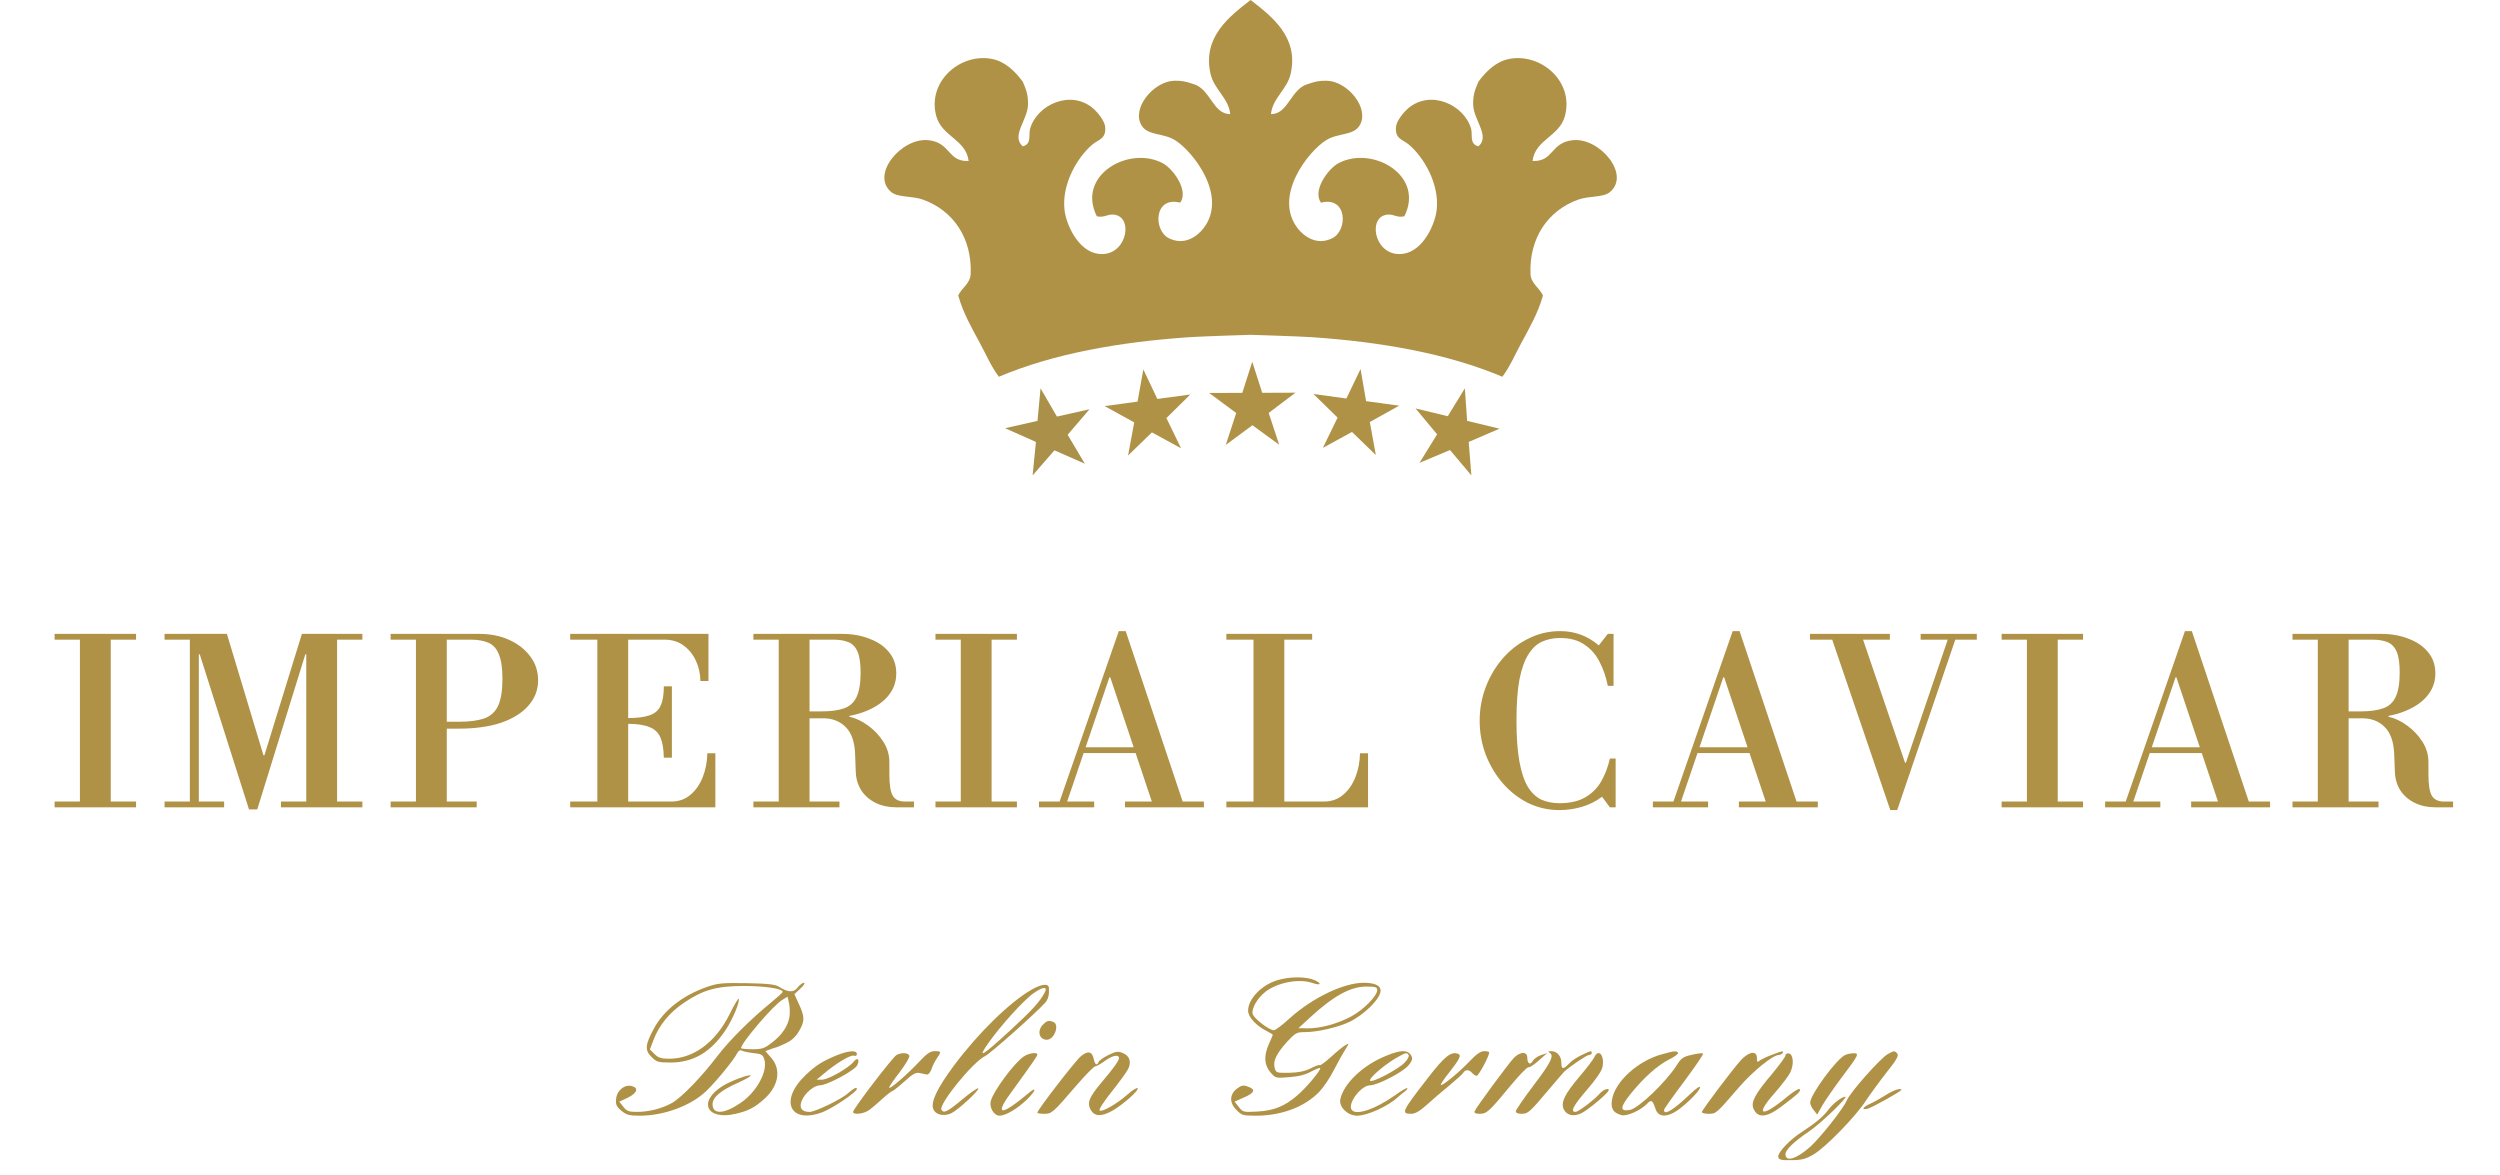 <svg width="83" height="39" viewBox="0 0 83 39" fill="none" xmlns="http://www.w3.org/2000/svg">
<path d="M40.186 2.438C40.304 2.974 40.791 3.252 40.844 3.788C40.26 3.795 40.188 2.929 39.598 2.784C39.381 2.708 39.218 2.671 38.975 2.681C38.297 2.707 37.551 3.6 37.903 4.169C38.112 4.508 38.608 4.406 39.01 4.653C39.593 5.011 40.798 6.521 39.944 7.595C39.762 7.823 39.333 8.177 38.802 7.906C38.282 7.64 38.312 6.502 39.183 6.729C39.473 6.326 38.95 5.6 38.595 5.414C37.472 4.827 35.732 5.823 36.414 7.179C36.688 7.251 36.795 7.059 37.072 7.145C37.638 7.317 37.361 8.559 36.449 8.425C35.796 8.328 35.4 7.468 35.342 6.972C35.241 6.112 35.776 5.206 36.276 4.792C36.463 4.636 36.736 4.613 36.691 4.203C36.67 4.006 36.433 3.723 36.311 3.615C35.556 2.948 34.426 3.48 34.2 4.272C34.14 4.482 34.265 4.774 33.958 4.86C33.557 4.517 34.119 3.984 34.13 3.476C34.137 3.174 34.083 3.005 33.958 2.715C33.686 2.347 33.357 2.035 32.92 1.954C31.871 1.759 30.773 2.714 31.085 3.857C31.271 4.537 32.071 4.629 32.159 5.345C31.447 5.373 31.571 4.724 30.809 4.653C29.923 4.57 28.887 5.807 29.597 6.383C29.816 6.56 30.285 6.5 30.636 6.625C31.664 6.993 32.269 7.917 32.227 9.083C32.216 9.417 31.947 9.53 31.813 9.809C31.977 10.395 32.253 10.871 32.539 11.401C32.742 11.777 32.906 12.168 33.162 12.508C34.991 11.735 37.187 11.351 39.494 11.194C39.938 11.164 41.52 11.116 41.52 11.116C41.52 11.116 43.101 11.164 43.545 11.194C45.853 11.351 48.049 11.735 49.878 12.508C50.134 12.168 50.297 11.777 50.5 11.401C50.786 10.871 51.062 10.395 51.227 9.809C51.093 9.53 50.823 9.417 50.812 9.083C50.77 7.917 51.375 6.993 52.404 6.625C52.754 6.5 53.224 6.56 53.442 6.383C54.152 5.807 53.117 4.57 52.23 4.653C51.469 4.724 51.593 5.373 50.881 5.345C50.968 4.629 51.769 4.537 51.954 3.857C52.266 2.714 51.168 1.759 50.119 1.954C49.682 2.035 49.353 2.347 49.082 2.715C48.957 3.005 48.902 3.174 48.909 3.476C48.92 3.984 49.483 4.517 49.082 4.86C48.774 4.774 48.899 4.482 48.84 4.272C48.614 3.48 47.484 2.948 46.729 3.615C46.606 3.723 46.369 4.006 46.348 4.203C46.303 4.613 46.576 4.636 46.764 4.792C47.264 5.206 47.799 6.112 47.697 6.972C47.639 7.468 47.244 8.328 46.59 8.425C45.679 8.559 45.402 7.317 45.967 7.145C46.244 7.059 46.352 7.251 46.625 7.179C47.308 5.823 45.567 4.827 44.445 5.414C44.09 5.6 43.567 6.326 43.856 6.729C44.727 6.502 44.758 7.64 44.237 7.906C43.706 8.177 43.277 7.823 43.095 7.595C42.242 6.521 43.447 5.011 44.03 4.653C44.432 4.406 44.928 4.508 45.137 4.169C45.488 3.6 44.742 2.707 44.065 2.681C43.821 2.671 43.658 2.708 43.442 2.784C42.851 2.929 42.779 3.795 42.196 3.788C42.249 3.252 42.735 2.974 42.853 2.438C43.121 1.22 42.208 0.534 41.52 -0C40.832 0.534 39.919 1.22 40.186 2.438Z" fill="#B09247"/>
<path d="M35.09 13.83L34.546 12.892L34.445 13.974L33.369 14.216L34.393 14.672L34.283 15.783L35.007 14.951L36.016 15.395L35.446 14.435L36.17 13.588L35.09 13.83Z" fill="#AB904A"/>
<path d="M38.243 14.355L39.211 14.883L38.725 13.879L39.519 13.097L38.423 13.245L37.959 12.265L37.767 13.334L36.674 13.482L37.656 14.024L37.452 15.123L38.243 14.355Z" fill="#B09247"/>
<path d="M41.905 13.041L41.575 12.009L41.244 13.043L40.143 13.046L41.042 13.711L40.696 14.771L41.581 14.117L42.469 14.767L42.121 13.709L43.01 13.037L41.905 13.041Z" fill="#B09247"/>
<path d="M45.355 13.319L45.17 12.251L44.7 13.23L43.607 13.081L44.408 13.865L43.919 14.869L44.886 14.341L45.678 15.108L45.478 14.011L46.452 13.468L45.355 13.319Z" fill="#B09247"/>
<path d="M48.709 13.973L48.633 12.893L48.066 13.818L46.996 13.56L47.712 14.42L47.126 15.367L48.14 14.941L48.849 15.783L48.761 14.672L49.783 14.232L48.709 13.973Z" fill="#B09247"/>
<path d="M2.653 26.689V21.045H3.677V26.689H2.653ZM1.813 26.803V26.612H4.517V26.803H1.813ZM1.813 21.236V21.045H4.517V21.236H1.813ZM8.266 26.872L6.632 21.724H6.601V26.612H7.441V26.803H5.463V26.612H6.303V21.236H5.463V21.045H7.533L8.747 25.077H8.778L10.023 21.045H12.031V21.236H11.191V26.612H12.031V26.803H9.328V26.612H10.168V21.724H10.137L8.541 26.872H8.266ZM14.596 24.191V23.962H15.23C15.576 23.962 15.856 23.927 16.07 23.855C16.284 23.779 16.439 23.639 16.536 23.435C16.633 23.226 16.681 22.928 16.681 22.542C16.681 22.18 16.64 21.905 16.559 21.717C16.483 21.528 16.365 21.401 16.207 21.335C16.05 21.269 15.851 21.236 15.612 21.236H12.969V21.045H15.917C16.284 21.045 16.612 21.111 16.902 21.243C17.198 21.376 17.432 21.559 17.605 21.793C17.778 22.022 17.865 22.287 17.865 22.587C17.865 22.903 17.758 23.183 17.544 23.427C17.335 23.667 17.035 23.855 16.643 23.993C16.251 24.125 15.78 24.191 15.23 24.191H14.596ZM12.969 26.803V26.612H15.826V26.803H12.969ZM13.809 26.689V21.045H14.833V26.689H13.809ZM18.931 26.803V26.612H22.276C22.531 26.612 22.745 26.538 22.918 26.391C23.096 26.243 23.233 26.047 23.33 25.803C23.427 25.558 23.478 25.294 23.483 25.008H23.75V26.803H18.931ZM19.832 26.689V21.121H20.856V26.689H19.832ZM22.039 25.154C22.034 24.868 21.996 24.644 21.925 24.482C21.854 24.319 21.731 24.204 21.558 24.138C21.39 24.067 21.148 24.031 20.833 24.031V23.84C21.148 23.84 21.393 23.809 21.566 23.748C21.744 23.687 21.866 23.58 21.933 23.427C22.004 23.275 22.039 23.061 22.039 22.786H22.307V25.154H22.039ZM23.254 22.61C23.249 22.361 23.198 22.134 23.101 21.931C23.004 21.722 22.867 21.554 22.689 21.427C22.515 21.299 22.302 21.236 22.047 21.236H18.931V21.045H23.521V22.61H23.254ZM26.64 23.848V23.618H27.274C27.58 23.618 27.826 23.585 28.015 23.519C28.208 23.453 28.348 23.328 28.435 23.145C28.527 22.956 28.572 22.687 28.572 22.335C28.572 22.025 28.539 21.793 28.473 21.64C28.407 21.483 28.305 21.376 28.168 21.32C28.035 21.264 27.865 21.236 27.656 21.236H25.013V21.045H27.962C28.292 21.045 28.593 21.098 28.863 21.205C29.138 21.307 29.354 21.454 29.512 21.648C29.675 21.841 29.756 22.078 29.756 22.358C29.756 22.654 29.657 22.913 29.458 23.137C29.26 23.361 28.975 23.537 28.603 23.664C28.236 23.787 27.793 23.848 27.274 23.848H26.64ZM25.013 26.803V26.612H27.87V26.803H25.013ZM25.854 26.689V21.045H26.877V26.689H25.854ZM29.756 26.803C29.507 26.803 29.28 26.755 29.076 26.658C28.878 26.561 28.72 26.426 28.603 26.253C28.486 26.075 28.422 25.869 28.412 25.635L28.389 25.031C28.374 24.629 28.27 24.331 28.076 24.138C27.883 23.944 27.636 23.848 27.335 23.848L27.916 23.764H28.198V23.794C28.417 23.845 28.626 23.944 28.825 24.092C29.028 24.24 29.196 24.418 29.328 24.627C29.461 24.835 29.527 25.062 29.527 25.306V25.703C29.527 26.055 29.565 26.294 29.642 26.421C29.718 26.549 29.855 26.612 30.054 26.612H30.344V26.803H29.756ZM31.898 26.689V21.045H32.921V26.689H31.898ZM31.058 26.803V26.612H33.761V26.803H31.058ZM31.058 21.236V21.045H33.761V21.236H31.058ZM38.267 26.689L36.861 22.488H36.831L36.777 22.267L37.144 20.953H37.373L39.29 26.689H38.267ZM34.494 26.803V26.612H36.327V26.803H34.494ZM35.983 25.001V24.81H38.458V25.001H35.983ZM37.35 26.803V26.612H39.97V26.803H37.35ZM35.151 26.689L37.144 20.953H37.373L36.907 22.267L35.403 26.689H35.151ZM40.715 26.803V26.612H43.945C44.2 26.612 44.414 26.538 44.587 26.391C44.765 26.243 44.903 26.047 44.999 25.803C45.096 25.558 45.147 25.294 45.152 25.008H45.419V26.803H40.715ZM41.616 26.689V21.045H42.639V26.689H41.616ZM40.715 21.236V21.045H43.564V21.236H40.715ZM51.775 26.895C51.403 26.895 51.054 26.816 50.729 26.658C50.408 26.495 50.128 26.276 49.889 26.001C49.649 25.721 49.461 25.403 49.323 25.047C49.191 24.69 49.125 24.316 49.125 23.924C49.125 23.532 49.194 23.158 49.331 22.801C49.468 22.445 49.657 22.129 49.896 21.854C50.141 21.574 50.426 21.355 50.752 21.197C51.078 21.034 51.426 20.953 51.798 20.953C52.037 20.953 52.261 20.991 52.47 21.067C52.684 21.144 52.888 21.264 53.081 21.427L53.379 21.045H53.57V22.771H53.379C53.323 22.486 53.234 22.223 53.111 21.984C52.989 21.74 52.821 21.546 52.608 21.404C52.399 21.256 52.126 21.182 51.79 21.182C51.571 21.182 51.373 21.223 51.195 21.304C51.022 21.381 50.871 21.521 50.744 21.724C50.617 21.923 50.517 22.2 50.446 22.557C50.38 22.913 50.347 23.369 50.347 23.924C50.347 24.479 50.38 24.935 50.446 25.291C50.512 25.647 50.606 25.927 50.729 26.131C50.856 26.33 51.006 26.47 51.179 26.551C51.358 26.628 51.556 26.666 51.775 26.666C52.126 26.666 52.414 26.6 52.638 26.467C52.862 26.335 53.038 26.157 53.165 25.933C53.292 25.709 53.386 25.459 53.448 25.184H53.639V26.803H53.448L53.188 26.452C52.984 26.605 52.76 26.717 52.516 26.788C52.271 26.859 52.025 26.895 51.775 26.895ZM58.648 26.689L57.242 22.488H57.212L57.158 22.267L57.525 20.953H57.754L59.671 26.689H58.648ZM54.875 26.803V26.612H56.708V26.803H54.875ZM56.364 25.001V24.81H58.838V25.001H56.364ZM57.731 26.803V26.612H60.351V26.803H57.731ZM55.531 26.689L57.525 20.953H57.754L57.288 22.267L55.783 26.689H55.531ZM62.758 26.895L60.803 21.159H61.827L63.247 25.322H63.278L63.354 25.581L62.987 26.895H62.758ZM62.758 26.895L63.201 25.543L64.691 21.159H64.942L62.987 26.895H62.758ZM60.093 21.236V21.045H62.743V21.236H60.093ZM63.766 21.236V21.045H65.63V21.236H63.766ZM67.294 26.689V21.045H68.317V26.689H67.294ZM66.454 26.803V26.612H69.157V26.803H66.454ZM66.454 21.236V21.045H69.157V21.236H66.454ZM73.663 26.689L72.257 22.488H72.227L72.173 22.267L72.54 20.953H72.769L74.686 26.689H73.663ZM69.89 26.803V26.612H71.723V26.803H69.89ZM71.379 25.001V24.81H73.854V25.001H71.379ZM72.746 26.803V26.612H75.366V26.803H72.746ZM70.547 26.689L72.54 20.953H72.769L72.303 22.267L70.799 26.689H70.547ZM77.738 23.848V23.618H78.371C78.677 23.618 78.924 23.585 79.112 23.519C79.306 23.453 79.446 23.328 79.532 23.145C79.624 22.956 79.67 22.687 79.67 22.335C79.67 22.025 79.637 21.793 79.571 21.64C79.504 21.483 79.403 21.376 79.265 21.32C79.133 21.264 78.962 21.236 78.753 21.236H76.111V21.045H79.059C79.39 21.045 79.69 21.098 79.96 21.205C80.235 21.307 80.451 21.454 80.609 21.648C80.772 21.841 80.854 22.078 80.854 22.358C80.854 22.654 80.754 22.913 80.556 23.137C80.357 23.361 80.072 23.537 79.7 23.664C79.334 23.787 78.891 23.848 78.371 23.848H77.738ZM76.111 26.803V26.612H78.967V26.803H76.111ZM76.951 26.689V21.045H77.974V26.689H76.951ZM80.854 26.803C80.604 26.803 80.378 26.755 80.174 26.658C79.975 26.561 79.817 26.426 79.7 26.253C79.583 26.075 79.52 25.869 79.51 25.635L79.487 25.031C79.471 24.629 79.367 24.331 79.173 24.138C78.98 23.944 78.733 23.848 78.433 23.848L79.013 23.764H79.296V23.794C79.515 23.845 79.723 23.944 79.922 24.092C80.126 24.24 80.294 24.418 80.426 24.627C80.558 24.835 80.624 25.062 80.624 25.306V25.703C80.624 26.055 80.663 26.294 80.739 26.421C80.816 26.549 80.953 26.612 81.151 26.612H81.442V26.803H80.854Z" fill="#B09247"/>
<path d="M42.44 32.534C41.904 32.679 41.437 33.158 41.437 33.555C41.437 33.763 41.708 34.059 42.055 34.23C42.162 34.286 42.257 34.343 42.257 34.356C42.257 34.368 42.2 34.501 42.131 34.652C41.954 35.049 41.967 35.346 42.175 35.598C42.345 35.793 42.345 35.8 42.805 35.762C43.133 35.736 43.347 35.68 43.549 35.566C43.707 35.484 43.833 35.434 43.833 35.465C43.833 35.56 43.354 36.127 43.07 36.367C42.654 36.726 42.301 36.871 41.752 36.903C41.279 36.928 41.267 36.928 41.128 36.752L40.989 36.575L41.311 36.43C41.664 36.279 41.696 36.165 41.418 36.071C41.279 36.02 41.21 36.033 41.071 36.14C40.819 36.329 40.807 36.613 41.053 36.852C41.223 37.029 41.273 37.041 41.702 37.041C42.54 37.041 43.316 36.752 43.801 36.247C43.94 36.102 44.161 35.774 44.287 35.522C44.419 35.264 44.589 34.961 44.665 34.841C44.797 34.633 44.797 34.627 44.671 34.696C44.596 34.74 44.381 34.91 44.192 35.087C44.003 35.257 43.833 35.383 43.814 35.364C43.795 35.346 43.663 35.39 43.511 35.472C43.316 35.566 43.114 35.61 42.799 35.617C42.377 35.623 42.364 35.617 42.32 35.459C42.257 35.232 42.37 34.992 42.723 34.595C43.007 34.293 43.045 34.267 43.316 34.267C43.745 34.267 44.444 34.103 44.829 33.914C45.012 33.826 45.302 33.618 45.472 33.448C46.014 32.918 45.951 32.635 45.277 32.628C44.615 32.628 43.581 33.12 42.818 33.807C42.578 34.028 42.345 34.204 42.294 34.204C42.137 34.204 41.626 33.813 41.588 33.662C41.544 33.479 41.752 33.126 42.023 32.918C42.44 32.609 43.139 32.483 43.574 32.635C43.858 32.735 43.902 32.647 43.625 32.534C43.354 32.42 42.843 32.42 42.44 32.534ZM45.724 32.874C45.724 33.063 45.258 33.536 44.854 33.75C44.4 33.99 43.852 34.141 43.423 34.141L43.108 34.135L43.486 33.788C44.255 33.076 44.835 32.754 45.352 32.754C45.674 32.754 45.724 32.773 45.724 32.874Z" fill="#B09247"/>
<path d="M23.468 32.767C22.648 33.057 22.024 33.549 21.696 34.173C21.419 34.69 21.406 34.866 21.627 35.087C21.803 35.264 21.854 35.276 22.282 35.276C23.026 35.27 23.6 34.929 24.086 34.204C24.325 33.851 24.584 33.221 24.521 33.158C24.508 33.145 24.369 33.372 24.224 33.669C23.758 34.608 23.02 35.15 22.219 35.15C21.948 35.15 21.854 35.119 21.728 34.992L21.576 34.841L21.696 34.526C21.879 34.041 22.226 33.618 22.699 33.297C23.342 32.861 23.789 32.735 24.697 32.735C25.397 32.735 25.996 32.824 25.983 32.931C25.983 32.956 25.807 33.114 25.592 33.29C24.912 33.845 24.218 34.538 23.821 35.056C23.291 35.755 22.623 36.443 22.308 36.619C21.967 36.808 21.545 36.915 21.141 36.915C20.877 36.915 20.807 36.89 20.694 36.745L20.561 36.575L20.832 36.449C21.154 36.291 21.217 36.121 20.977 36.058C20.732 35.995 20.479 36.203 20.454 36.487C20.435 36.669 20.467 36.739 20.631 36.878C20.801 37.016 20.889 37.041 21.248 37.041C22.055 37.041 22.963 36.701 23.461 36.209C23.783 35.9 24.363 35.188 24.47 34.974C24.514 34.885 24.577 34.847 24.622 34.879C24.666 34.904 24.836 34.942 25.006 34.961C25.277 34.986 25.328 35.018 25.372 35.163C25.504 35.554 25.12 36.26 24.584 36.619C24.041 36.991 23.657 37.01 23.657 36.663C23.657 36.43 23.928 36.203 24.495 35.951C24.729 35.844 24.918 35.743 24.918 35.711C24.918 35.642 24.25 35.888 23.985 36.058C23.159 36.581 23.461 37.205 24.426 36.978C24.855 36.878 25.056 36.77 25.372 36.487C25.851 36.058 25.945 35.51 25.605 35.119L25.41 34.898L25.58 34.835C25.668 34.803 25.756 34.772 25.775 34.772C25.788 34.772 25.933 34.709 26.084 34.639C26.286 34.545 26.418 34.419 26.526 34.236C26.721 33.908 26.721 33.757 26.526 33.341L26.374 33.007L26.576 32.817C26.689 32.717 26.74 32.628 26.689 32.628C26.645 32.628 26.551 32.698 26.481 32.786C26.349 32.962 26.16 32.95 25.863 32.761C25.744 32.685 25.504 32.653 24.792 32.641C23.978 32.628 23.833 32.641 23.468 32.767ZM26.21 33.763C26.154 34.078 25.958 34.362 25.63 34.614C25.378 34.81 25.296 34.835 24.975 34.835C24.767 34.835 24.603 34.816 24.603 34.797C24.603 34.633 25.668 33.379 25.964 33.202L26.147 33.089L26.198 33.315C26.223 33.441 26.229 33.643 26.21 33.763Z" fill="#B09247"/>
<path d="M34.251 32.855C33.526 33.271 32.479 34.292 31.666 35.383C31.105 36.14 30.884 36.606 30.991 36.833C31.073 37.022 31.357 37.073 31.596 36.953C31.836 36.827 32.529 36.184 32.479 36.133C32.46 36.108 32.214 36.278 31.943 36.505C31.451 36.915 31.331 36.972 31.256 36.846C31.149 36.675 32.302 35.251 32.706 35.062C32.895 34.967 34.383 33.643 34.705 33.284C34.805 33.164 34.837 33.025 34.824 32.798C34.812 32.641 34.585 32.666 34.251 32.855ZM34.679 32.962C34.522 33.258 34.251 33.555 33.538 34.21C32.599 35.074 32.435 35.169 32.807 34.639C33.21 34.065 33.986 33.202 34.314 32.975C34.635 32.748 34.799 32.741 34.679 32.962Z" fill="#B09247"/>
<path d="M34.628 34.016C34.42 34.224 34.502 34.52 34.754 34.52C35.006 34.52 35.189 34.016 34.968 33.927C34.811 33.871 34.76 33.883 34.628 34.016Z" fill="#B09247"/>
<path d="M27.748 35.049C27.294 35.239 27.086 35.371 26.759 35.68C25.857 36.531 26.216 37.338 27.313 36.922C27.654 36.789 28.448 36.254 28.448 36.153C28.448 36.077 28.347 36.127 28.158 36.291C27.944 36.493 27.061 36.916 26.878 36.916C26.614 36.916 26.519 36.777 26.62 36.537C26.721 36.291 27.03 36.033 27.219 36.033C27.458 36.033 28.385 35.535 28.461 35.365C28.555 35.163 28.467 35.087 28.335 35.257C28.171 35.459 27.496 35.844 27.294 35.844H27.112L27.364 35.636C27.767 35.295 28.253 35.005 28.354 35.049C28.41 35.068 28.448 35.049 28.448 34.993C28.448 34.854 28.158 34.879 27.748 35.049Z" fill="#B09247"/>
<path d="M30.516 35.251C30.1 35.693 29.52 36.191 29.52 36.109C29.52 36.071 29.678 35.844 29.873 35.592C30.062 35.34 30.207 35.1 30.189 35.05C30.151 34.949 29.943 34.936 29.766 35.024C29.634 35.1 28.322 36.815 28.322 36.916C28.322 37.017 28.656 36.985 28.827 36.872C28.915 36.815 29.117 36.645 29.281 36.493C29.445 36.342 29.602 36.222 29.627 36.222C29.653 36.222 29.835 36.077 30.024 35.907C30.302 35.655 30.403 35.598 30.529 35.623C30.617 35.642 30.724 35.667 30.775 35.674C30.825 35.68 30.888 35.598 30.926 35.497C30.958 35.39 31.04 35.232 31.103 35.138C31.26 34.917 31.254 34.898 31.033 34.898C30.888 34.898 30.775 34.974 30.516 35.251Z" fill="#B09247"/>
<path d="M35.883 35.069C35.694 35.226 34.44 36.853 34.44 36.941C34.44 36.96 34.54 36.979 34.666 36.979C34.919 36.979 34.944 36.96 35.757 36.014C36.047 35.68 36.318 35.403 36.362 35.403C36.407 35.403 36.558 35.314 36.703 35.207C36.942 35.037 37.151 34.999 37.151 35.132C37.151 35.214 36.955 35.485 36.564 35.945C36.154 36.437 36.085 36.613 36.211 36.846C36.337 37.067 36.558 37.08 36.917 36.884C37.277 36.682 37.831 36.191 37.768 36.128C37.743 36.102 37.592 36.197 37.428 36.342C37.062 36.664 36.577 36.935 36.507 36.865C36.476 36.834 36.652 36.563 36.905 36.248C37.151 35.939 37.396 35.604 37.447 35.504C37.573 35.264 37.51 35.056 37.277 34.961C37.119 34.892 37.056 34.905 36.804 35.024C36.64 35.106 36.495 35.207 36.476 35.251C36.425 35.396 36.35 35.352 36.312 35.157C36.261 34.905 36.117 34.873 35.883 35.069Z" fill="#B09247"/>
<path d="M46.012 35.056C45.249 35.364 44.613 35.97 44.499 36.493C44.443 36.745 44.739 37.041 45.054 37.041C45.395 37.041 46.088 36.726 46.403 36.43C46.447 36.386 46.548 36.31 46.618 36.253C46.693 36.203 46.737 36.146 46.725 36.127C46.706 36.108 46.536 36.203 46.346 36.342C45.628 36.852 44.959 37.067 44.859 36.815C44.77 36.581 45.205 36.033 45.483 36.033C45.722 36.033 46.523 35.623 46.744 35.39C46.851 35.276 46.901 35.169 46.876 35.1C46.782 34.847 46.536 34.835 46.012 35.056ZM46.769 35.03C46.788 35.068 46.731 35.182 46.63 35.282C46.416 35.503 45.558 35.957 45.489 35.881C45.426 35.818 45.911 35.39 46.321 35.144C46.674 34.942 46.706 34.929 46.769 35.03Z" fill="#B09247"/>
<path d="M48.787 35.238C48.434 35.61 47.879 36.064 47.835 36.02C47.822 36.008 47.929 35.837 48.081 35.648C48.465 35.163 48.528 35.03 48.408 34.986C48.175 34.898 47.955 35.075 47.406 35.787C46.536 36.909 46.504 36.978 46.858 36.978C46.984 36.978 47.135 36.89 47.374 36.676C47.557 36.506 47.892 36.222 48.118 36.039C48.345 35.85 48.553 35.661 48.579 35.617C48.648 35.503 48.774 35.503 48.875 35.623C48.919 35.673 48.989 35.718 49.026 35.718C49.089 35.718 49.442 35.062 49.442 34.942C49.442 34.917 49.367 34.898 49.279 34.898C49.159 34.898 49.02 34.992 48.787 35.238Z" fill="#B09247"/>
<path d="M51.453 34.955C51.604 35.049 51.491 35.276 50.892 36.064C50.583 36.474 50.324 36.852 50.324 36.897C50.324 36.947 50.4 36.978 50.513 36.978C50.734 36.978 50.778 36.934 51.428 36.165C51.673 35.875 51.9 35.61 51.932 35.579C52.153 35.383 52.682 35.024 52.758 35.024C52.808 35.024 52.846 34.992 52.846 34.961C52.846 34.873 52.821 34.879 52.506 35.03C52.354 35.1 52.165 35.226 52.09 35.314C51.894 35.516 51.837 35.503 51.837 35.283C51.837 35.062 51.692 34.898 51.503 34.898C51.396 34.898 51.383 34.911 51.453 34.955Z" fill="#B09247"/>
<path d="M55.187 34.999C54.38 35.213 53.611 35.913 53.517 36.518C53.472 36.815 53.561 36.947 53.838 37.023C54.021 37.067 54.481 36.859 54.689 36.638C54.822 36.499 54.866 36.524 54.96 36.808C55.036 37.054 55.257 37.105 55.566 36.941C55.843 36.802 56.442 36.228 56.442 36.102C56.442 36.045 56.316 36.127 56.114 36.323C55.566 36.846 55.244 37.048 55.244 36.852C55.244 36.821 55.547 36.392 55.912 35.907C56.278 35.415 56.562 34.999 56.543 34.98C56.524 34.955 56.354 34.974 56.177 35.018C55.887 35.081 55.818 35.125 55.673 35.358C55.307 35.932 54.38 36.815 54.103 36.852C53.769 36.903 53.781 36.764 54.147 36.304C54.569 35.781 55.036 35.364 55.414 35.175C55.597 35.087 55.73 34.986 55.711 34.955C55.666 34.879 55.597 34.885 55.187 34.999Z" fill="#B09247"/>
<path d="M58.816 35.024C58.646 35.087 58.469 35.175 58.419 35.213C58.343 35.276 58.33 35.264 58.33 35.125C58.33 34.873 58.072 34.904 57.801 35.194C57.511 35.516 56.502 36.852 56.502 36.922C56.502 36.953 56.603 36.978 56.723 36.978C56.975 36.978 56.975 36.978 57.725 36.108C58.192 35.566 58.86 35.024 59.062 35.024C59.106 35.024 59.163 34.992 59.181 34.961C59.238 34.873 59.169 34.885 58.816 35.024Z" fill="#B09247"/>
<path d="M62.677 34.993C62.437 35.125 61.422 36.266 61.315 36.531C61.201 36.802 60.451 37.754 60.104 38.069C59.644 38.479 59.278 38.593 59.278 38.315C59.278 38.176 59.562 37.899 60.066 37.559C60.451 37.3 61.371 36.411 61.264 36.411C61.151 36.411 60.855 36.638 60.709 36.834C60.533 37.073 60.287 37.275 59.846 37.565C59.423 37.83 59.007 38.271 59.039 38.416C59.058 38.504 59.133 38.523 59.474 38.517C59.808 38.517 59.953 38.479 60.199 38.334C60.59 38.114 61.605 37.073 61.952 36.537C62.103 36.31 62.412 35.888 62.639 35.598C62.967 35.188 63.042 35.049 62.992 34.98C62.904 34.879 62.885 34.879 62.677 34.993Z" fill="#B09247"/>
<path d="M33.991 35.074C33.67 35.289 32.976 36.228 32.894 36.556C32.837 36.77 33.001 37.041 33.184 37.041C33.386 37.041 33.771 36.815 34.092 36.506C34.426 36.178 34.433 36.039 34.098 36.335C33.979 36.436 33.752 36.613 33.594 36.72C33.172 37.01 33.146 36.846 33.537 36.316C34.281 35.289 34.439 35.062 34.439 35.011C34.439 34.923 34.161 34.961 33.991 35.074Z" fill="#B09247"/>
<path d="M50.252 35.131C50.05 35.352 49.004 36.77 48.959 36.89C48.934 36.953 48.985 36.978 49.13 36.978C49.356 36.978 49.432 36.916 50.17 36.02C50.447 35.686 50.706 35.421 50.744 35.434C50.781 35.447 50.939 35.346 51.09 35.207L51.368 34.961L51.16 35.03C51.046 35.068 50.926 35.157 50.889 35.219C50.807 35.377 50.706 35.314 50.706 35.112C50.706 34.898 50.46 34.911 50.252 35.131Z" fill="#B09247"/>
<path d="M52.931 35.099C52.893 35.181 52.672 35.471 52.439 35.742C51.935 36.341 51.815 36.6 51.916 36.827C52.01 37.028 52.243 37.085 52.502 36.959C52.704 36.864 53.366 36.316 53.404 36.209C53.448 36.102 53.24 36.165 53.126 36.291C52.931 36.518 52.401 36.915 52.306 36.915C52.124 36.915 52.231 36.713 52.691 36.177C52.987 35.837 53.177 35.553 53.202 35.427C53.278 35.036 53.076 34.797 52.931 35.099Z" fill="#B09247"/>
<path d="M59.278 35.037C59.278 35.087 59.077 35.358 58.837 35.648C58.263 36.323 58.118 36.6 58.219 36.815C58.358 37.13 58.654 37.105 59.133 36.745C59.713 36.304 59.795 36.228 59.751 36.159C59.732 36.127 59.556 36.228 59.335 36.411C58.496 37.111 58.244 37.054 58.9 36.31C59.14 36.039 59.385 35.718 59.436 35.604C59.568 35.339 59.537 34.999 59.392 34.974C59.329 34.961 59.278 34.993 59.278 35.037Z" fill="#B09247"/>
<path d="M61.264 35.024C60.987 35.138 60.098 36.342 60.098 36.607C60.098 36.663 60.148 36.777 60.217 36.859L60.331 37.004L60.508 36.689C60.608 36.518 60.898 36.102 61.151 35.762C61.705 35.031 61.737 34.961 61.541 34.968C61.459 34.968 61.333 34.993 61.264 35.024Z" fill="#B09247"/>
<path d="M62.62 36.348C62.463 36.449 62.229 36.581 62.103 36.638C61.838 36.758 61.782 36.859 62.009 36.809C62.154 36.771 63.125 36.228 63.125 36.184C63.125 36.109 62.866 36.191 62.62 36.348Z" fill="#B09247"/>
</svg>
